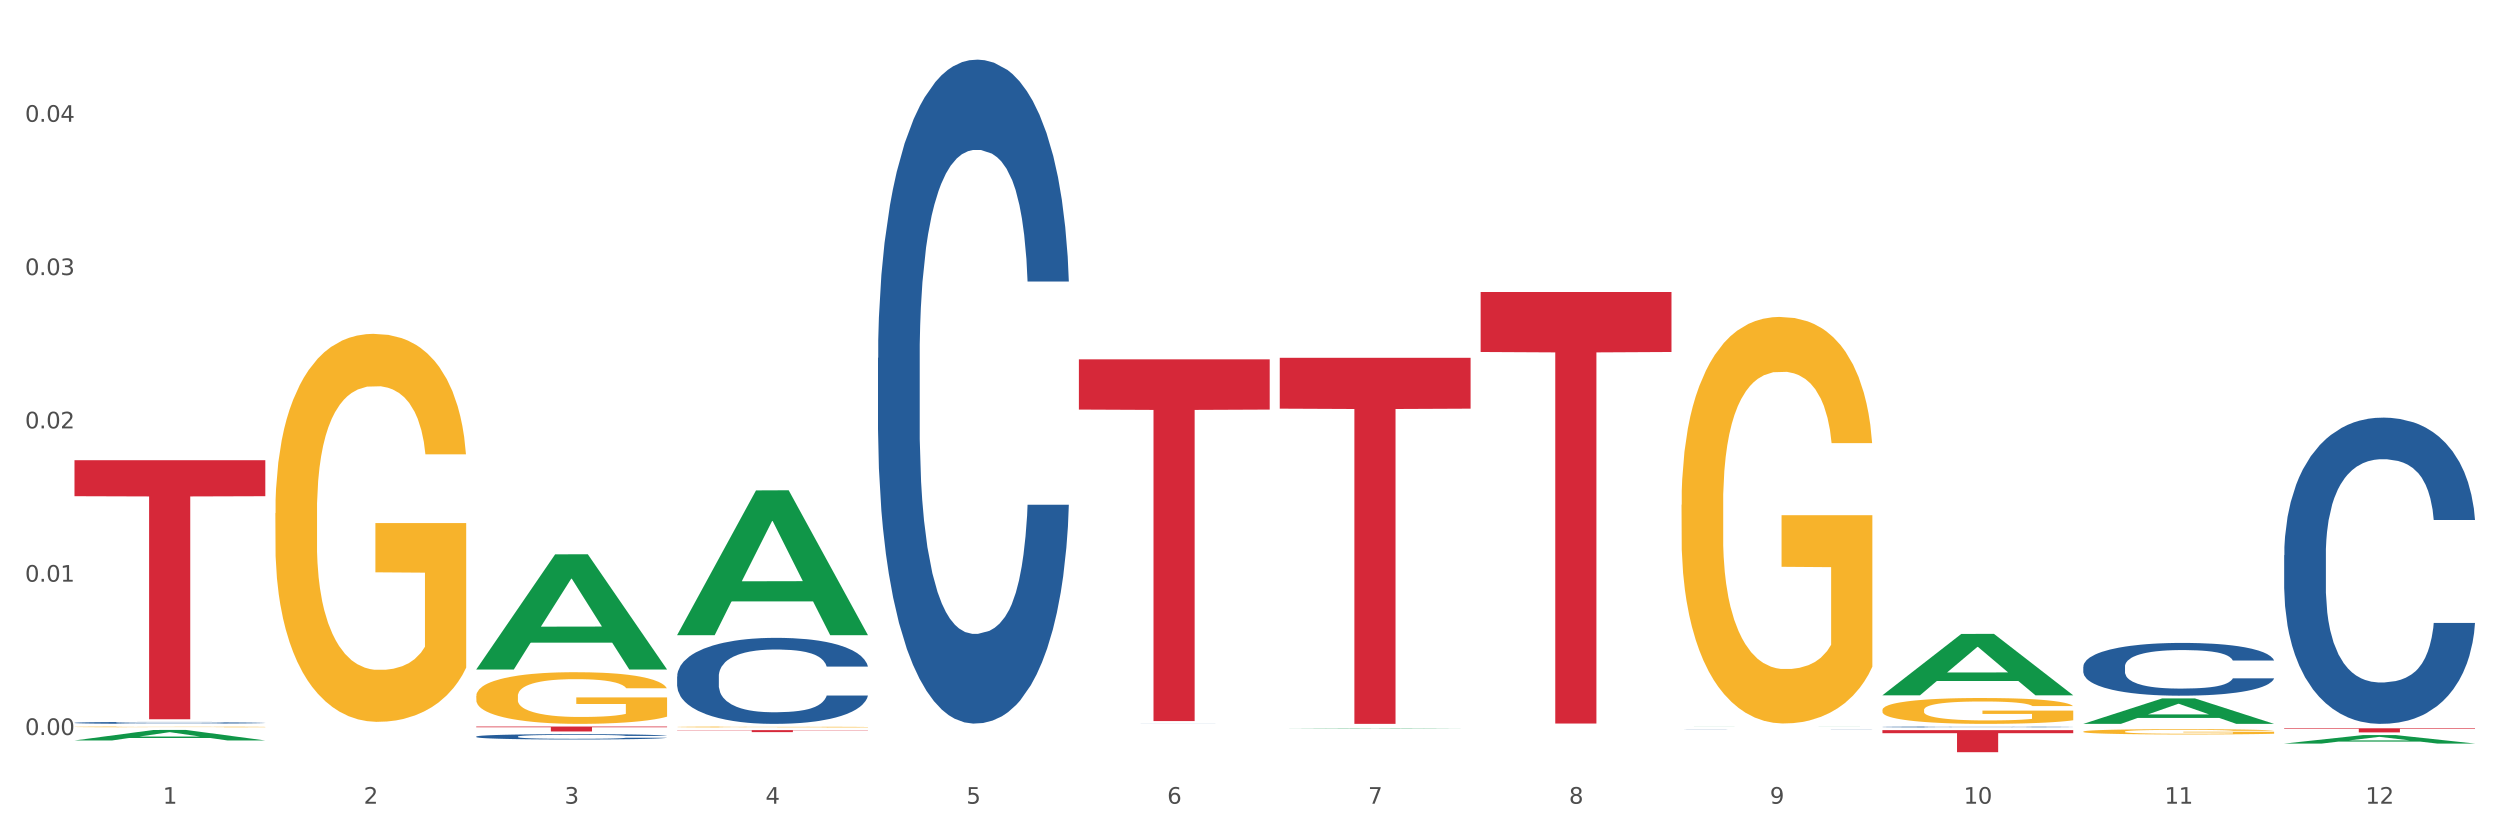 <?xml version="1.0" encoding="utf-8" standalone="no"?>
<!DOCTYPE svg PUBLIC "-//W3C//DTD SVG 1.1//EN"
  "http://www.w3.org/Graphics/SVG/1.1/DTD/svg11.dtd">
<svg xmlns:xlink="http://www.w3.org/1999/xlink" width="1080pt" height="360pt" viewBox="0 0 1080 360" xmlns="http://www.w3.org/2000/svg" version="1.1">
 <rect x="0" y="0" width="1080" height="360" fill="#333333" stroke="none"/>
 <defs>
  <style type="text/css">*{stroke-linejoin: round; stroke-linecap: butt}</style>
 </defs>
 <g id="figure_1">
  <g id="patch_1">
   <path d="M 0 360 
L 1080 360 
L 1080 0 
L 0 0 
z
" style="fill: #ffffff; stroke: #ffffff; stroke-linejoin: miter"/>
  </g>
  <g id="axes_1">
   <g id="matplotlib.axis_1">
    <g id="xtick_1">
     <g id="text_1">
      <!-- 1 -->
      <g style="fill: #4d4d4d" transform="translate(70.342 347.204) scale(0.096 -0.096)">
       <defs>
        <path id="DejaVuSans-31" d="M 794 531 
L 1825 531 
L 1825 4091 
L 703 3866 
L 703 4441 
L 1819 4666 
L 2450 4666 
L 2450 531 
L 3481 531 
L 3481 0 
L 794 0 
L 794 531 
z
" transform="scale(0.016)"/>
       </defs>
       <use xlink:href="#DejaVuSans-31"/>
      </g>
     </g>
    </g>
    <g id="xtick_2">
     <g id="text_2">
      <!-- 2 -->
      <g style="fill: #4d4d4d" transform="translate(157.122 347.204) scale(0.096 -0.096)">
       <defs>
        <path id="DejaVuSans-32" d="M 1228 531 
L 3431 531 
L 3431 0 
L 469 0 
L 469 531 
Q 828 903 1448 1529 
Q 2069 2156 2228 2338 
Q 2531 2678 2651 2914 
Q 2772 3150 2772 3378 
Q 2772 3750 2511 3984 
Q 2250 4219 1831 4219 
Q 1534 4219 1204 4116 
Q 875 4013 500 3803 
L 500 4441 
Q 881 4594 1212 4672 
Q 1544 4750 1819 4750 
Q 2544 4750 2975 4387 
Q 3406 4025 3406 3419 
Q 3406 3131 3298 2873 
Q 3191 2616 2906 2266 
Q 2828 2175 2409 1742 
Q 1991 1309 1228 531 
z
" transform="scale(0.016)"/>
       </defs>
       <use xlink:href="#DejaVuSans-32"/>
      </g>
     </g>
    </g>
    <g id="xtick_3">
     <g id="text_3">
      <!-- 3 -->
      <g style="fill: #4d4d4d" transform="translate(243.902 347.204) scale(0.096 -0.096)">
       <defs>
        <path id="DejaVuSans-33" d="M 2597 2516 
Q 3050 2419 3304 2112 
Q 3559 1806 3559 1356 
Q 3559 666 3084 287 
Q 2609 -91 1734 -91 
Q 1441 -91 1130 -33 
Q 819 25 488 141 
L 488 750 
Q 750 597 1062 519 
Q 1375 441 1716 441 
Q 2309 441 2620 675 
Q 2931 909 2931 1356 
Q 2931 1769 2642 2001 
Q 2353 2234 1838 2234 
L 1294 2234 
L 1294 2753 
L 1863 2753 
Q 2328 2753 2575 2939 
Q 2822 3125 2822 3475 
Q 2822 3834 2567 4026 
Q 2313 4219 1838 4219 
Q 1578 4219 1281 4162 
Q 984 4106 628 3988 
L 628 4550 
Q 988 4650 1302 4700 
Q 1616 4750 1894 4750 
Q 2613 4750 3031 4423 
Q 3450 4097 3450 3541 
Q 3450 3153 3228 2886 
Q 3006 2619 2597 2516 
z
" transform="scale(0.016)"/>
       </defs>
       <use xlink:href="#DejaVuSans-33"/>
      </g>
     </g>
    </g>
    <g id="xtick_4">
     <g id="text_4">
      <!-- 4 -->
      <g style="fill: #4d4d4d" transform="translate(330.683 347.204) scale(0.096 -0.096)">
       <defs>
        <path id="DejaVuSans-34" d="M 2419 4116 
L 825 1625 
L 2419 1625 
L 2419 4116 
z
M 2253 4666 
L 3047 4666 
L 3047 1625 
L 3713 1625 
L 3713 1100 
L 3047 1100 
L 3047 0 
L 2419 0 
L 2419 1100 
L 313 1100 
L 313 1709 
L 2253 4666 
z
" transform="scale(0.016)"/>
       </defs>
       <use xlink:href="#DejaVuSans-34"/>
      </g>
     </g>
    </g>
    <g id="xtick_5">
     <g id="text_5">
      <!-- 5 -->
      <g style="fill: #4d4d4d" transform="translate(417.463 347.204) scale(0.096 -0.096)">
       <defs>
        <path id="DejaVuSans-35" d="M 691 4666 
L 3169 4666 
L 3169 4134 
L 1269 4134 
L 1269 2991 
Q 1406 3038 1543 3061 
Q 1681 3084 1819 3084 
Q 2600 3084 3056 2656 
Q 3513 2228 3513 1497 
Q 3513 744 3044 326 
Q 2575 -91 1722 -91 
Q 1428 -91 1123 -41 
Q 819 9 494 109 
L 494 744 
Q 775 591 1075 516 
Q 1375 441 1709 441 
Q 2250 441 2565 725 
Q 2881 1009 2881 1497 
Q 2881 1984 2565 2268 
Q 2250 2553 1709 2553 
Q 1456 2553 1204 2497 
Q 953 2441 691 2322 
L 691 4666 
z
" transform="scale(0.016)"/>
       </defs>
       <use xlink:href="#DejaVuSans-35"/>
      </g>
     </g>
    </g>
    <g id="xtick_6">
     <g id="text_6">
      <!-- 6 -->
      <g style="fill: #4d4d4d" transform="translate(504.243 347.204) scale(0.096 -0.096)">
       <defs>
        <path id="DejaVuSans-36" d="M 2113 2584 
Q 1688 2584 1439 2293 
Q 1191 2003 1191 1497 
Q 1191 994 1439 701 
Q 1688 409 2113 409 
Q 2538 409 2786 701 
Q 3034 994 3034 1497 
Q 3034 2003 2786 2293 
Q 2538 2584 2113 2584 
z
M 3366 4563 
L 3366 3988 
Q 3128 4100 2886 4159 
Q 2644 4219 2406 4219 
Q 1781 4219 1451 3797 
Q 1122 3375 1075 2522 
Q 1259 2794 1537 2939 
Q 1816 3084 2150 3084 
Q 2853 3084 3261 2657 
Q 3669 2231 3669 1497 
Q 3669 778 3244 343 
Q 2819 -91 2113 -91 
Q 1303 -91 875 529 
Q 447 1150 447 2328 
Q 447 3434 972 4092 
Q 1497 4750 2381 4750 
Q 2619 4750 2861 4703 
Q 3103 4656 3366 4563 
z
" transform="scale(0.016)"/>
       </defs>
       <use xlink:href="#DejaVuSans-36"/>
      </g>
     </g>
    </g>
    <g id="xtick_7">
     <g id="text_7">
      <!-- 7 -->
      <g style="fill: #4d4d4d" transform="translate(591.024 347.204) scale(0.096 -0.096)">
       <defs>
        <path id="DejaVuSans-37" d="M 525 4666 
L 3525 4666 
L 3525 4397 
L 1831 0 
L 1172 0 
L 2766 4134 
L 525 4134 
L 525 4666 
z
" transform="scale(0.016)"/>
       </defs>
       <use xlink:href="#DejaVuSans-37"/>
      </g>
     </g>
    </g>
    <g id="xtick_8">
     <g id="text_8">
      <!-- 8 -->
      <g style="fill: #4d4d4d" transform="translate(677.804 347.204) scale(0.096 -0.096)">
       <defs>
        <path id="DejaVuSans-38" d="M 2034 2216 
Q 1584 2216 1326 1975 
Q 1069 1734 1069 1313 
Q 1069 891 1326 650 
Q 1584 409 2034 409 
Q 2484 409 2743 651 
Q 3003 894 3003 1313 
Q 3003 1734 2745 1975 
Q 2488 2216 2034 2216 
z
M 1403 2484 
Q 997 2584 770 2862 
Q 544 3141 544 3541 
Q 544 4100 942 4425 
Q 1341 4750 2034 4750 
Q 2731 4750 3128 4425 
Q 3525 4100 3525 3541 
Q 3525 3141 3298 2862 
Q 3072 2584 2669 2484 
Q 3125 2378 3379 2068 
Q 3634 1759 3634 1313 
Q 3634 634 3220 271 
Q 2806 -91 2034 -91 
Q 1263 -91 848 271 
Q 434 634 434 1313 
Q 434 1759 690 2068 
Q 947 2378 1403 2484 
z
M 1172 3481 
Q 1172 3119 1398 2916 
Q 1625 2713 2034 2713 
Q 2441 2713 2670 2916 
Q 2900 3119 2900 3481 
Q 2900 3844 2670 4047 
Q 2441 4250 2034 4250 
Q 1625 4250 1398 4047 
Q 1172 3844 1172 3481 
z
" transform="scale(0.016)"/>
       </defs>
       <use xlink:href="#DejaVuSans-38"/>
      </g>
     </g>
    </g>
    <g id="xtick_9">
     <g id="text_9">
      <!-- 9 -->
      <g style="fill: #4d4d4d" transform="translate(764.584 347.204) scale(0.096 -0.096)">
       <defs>
        <path id="DejaVuSans-39" d="M 703 97 
L 703 672 
Q 941 559 1184 500 
Q 1428 441 1663 441 
Q 2288 441 2617 861 
Q 2947 1281 2994 2138 
Q 2813 1869 2534 1725 
Q 2256 1581 1919 1581 
Q 1219 1581 811 2004 
Q 403 2428 403 3163 
Q 403 3881 828 4315 
Q 1253 4750 1959 4750 
Q 2769 4750 3195 4129 
Q 3622 3509 3622 2328 
Q 3622 1225 3098 567 
Q 2575 -91 1691 -91 
Q 1453 -91 1209 -44 
Q 966 3 703 97 
z
M 1959 2075 
Q 2384 2075 2632 2365 
Q 2881 2656 2881 3163 
Q 2881 3666 2632 3958 
Q 2384 4250 1959 4250 
Q 1534 4250 1286 3958 
Q 1038 3666 1038 3163 
Q 1038 2656 1286 2365 
Q 1534 2075 1959 2075 
z
" transform="scale(0.016)"/>
       </defs>
       <use xlink:href="#DejaVuSans-39"/>
      </g>
     </g>
    </g>
    <g id="xtick_10">
     <g id="text_10">
      <!-- 10 -->
      <g style="fill: #4d4d4d" transform="translate(848.311 347.204) scale(0.096 -0.096)">
       <defs>
        <path id="DejaVuSans-30" d="M 2034 4250 
Q 1547 4250 1301 3770 
Q 1056 3291 1056 2328 
Q 1056 1369 1301 889 
Q 1547 409 2034 409 
Q 2525 409 2770 889 
Q 3016 1369 3016 2328 
Q 3016 3291 2770 3770 
Q 2525 4250 2034 4250 
z
M 2034 4750 
Q 2819 4750 3233 4129 
Q 3647 3509 3647 2328 
Q 3647 1150 3233 529 
Q 2819 -91 2034 -91 
Q 1250 -91 836 529 
Q 422 1150 422 2328 
Q 422 3509 836 4129 
Q 1250 4750 2034 4750 
z
" transform="scale(0.016)"/>
       </defs>
       <use xlink:href="#DejaVuSans-31"/>
       <use xlink:href="#DejaVuSans-30" transform="translate(63.623 0)"/>
      </g>
     </g>
    </g>
    <g id="xtick_11">
     <g id="text_11">
      <!-- 11 -->
      <g style="fill: #4d4d4d" transform="translate(935.091 347.204) scale(0.096 -0.096)">
       <use xlink:href="#DejaVuSans-31"/>
       <use xlink:href="#DejaVuSans-31" transform="translate(63.623 0)"/>
      </g>
     </g>
    </g>
    <g id="xtick_12">
     <g id="text_12">
      <!-- 12 -->
      <g style="fill: #4d4d4d" transform="translate(1021.871 347.204) scale(0.096 -0.096)">
       <use xlink:href="#DejaVuSans-31"/>
       <use xlink:href="#DejaVuSans-32" transform="translate(63.623 0)"/>
      </g>
     </g>
    </g>
    <g id="xtick_13"/>
    <g id="xtick_14"/>
    <g id="xtick_15"/>
    <g id="xtick_16"/>
    <g id="xtick_17"/>
    <g id="xtick_18"/>
    <g id="xtick_19"/>
    <g id="xtick_20"/>
    <g id="xtick_21"/>
    <g id="xtick_22"/>
    <g id="xtick_23"/>
   </g>
   <g id="matplotlib.axis_2">
    <g id="ytick_1">
     <g id="text_13">
      <!-- 0.00 -->
      <g style="fill: #4d4d4d" transform="translate(10.8 317.517) scale(0.096 -0.096)">
       <defs>
        <path id="DejaVuSans-2e" d="M 684 794 
L 1344 794 
L 1344 0 
L 684 0 
L 684 794 
z
" transform="scale(0.016)"/>
       </defs>
       <use xlink:href="#DejaVuSans-30"/>
       <use xlink:href="#DejaVuSans-2e" transform="translate(63.623 0)"/>
       <use xlink:href="#DejaVuSans-30" transform="translate(95.41 0)"/>
       <use xlink:href="#DejaVuSans-30" transform="translate(159.033 0)"/>
      </g>
     </g>
    </g>
    <g id="ytick_2">
     <g id="text_14">
      <!-- 0.01 -->
      <g style="fill: #4d4d4d" transform="translate(10.8 251.29) scale(0.096 -0.096)">
       <use xlink:href="#DejaVuSans-30"/>
       <use xlink:href="#DejaVuSans-2e" transform="translate(63.623 0)"/>
       <use xlink:href="#DejaVuSans-30" transform="translate(95.41 0)"/>
       <use xlink:href="#DejaVuSans-31" transform="translate(159.033 0)"/>
      </g>
     </g>
    </g>
    <g id="ytick_3">
     <g id="text_15">
      <!-- 0.02 -->
      <g style="fill: #4d4d4d" transform="translate(10.8 185.064) scale(0.096 -0.096)">
       <use xlink:href="#DejaVuSans-30"/>
       <use xlink:href="#DejaVuSans-2e" transform="translate(63.623 0)"/>
       <use xlink:href="#DejaVuSans-30" transform="translate(95.41 0)"/>
       <use xlink:href="#DejaVuSans-32" transform="translate(159.033 0)"/>
      </g>
     </g>
    </g>
    <g id="ytick_4">
     <g id="text_16">
      <!-- 0.03 -->
      <g style="fill: #4d4d4d" transform="translate(10.8 118.838) scale(0.096 -0.096)">
       <use xlink:href="#DejaVuSans-30"/>
       <use xlink:href="#DejaVuSans-2e" transform="translate(63.623 0)"/>
       <use xlink:href="#DejaVuSans-30" transform="translate(95.41 0)"/>
       <use xlink:href="#DejaVuSans-33" transform="translate(159.033 0)"/>
      </g>
     </g>
    </g>
    <g id="ytick_5">
     <g id="text_17">
      <!-- 0.04 -->
      <g style="fill: #4d4d4d" transform="translate(10.8 52.611) scale(0.096 -0.096)">
       <use xlink:href="#DejaVuSans-30"/>
       <use xlink:href="#DejaVuSans-2e" transform="translate(63.623 0)"/>
       <use xlink:href="#DejaVuSans-30" transform="translate(95.41 0)"/>
       <use xlink:href="#DejaVuSans-34" transform="translate(159.033 0)"/>
      </g>
     </g>
    </g>
    <g id="ytick_6"/>
    <g id="ytick_7"/>
    <g id="ytick_8"/>
    <g id="ytick_9"/>
    <g id="ytick_10"/>
   </g>
   <g id="PolyCollection_1">
    <path d="M 32.175 319.875 
L 32.26 319.871 
L 66.256 315.346 
L 80.365 315.342 
L 114.616 319.883 
L 98.298 319.883 
L 90.904 318.826 
L 55.803 318.826 
L 55.548 318.843 
L 48.408 319.883 
L 32.175 319.883 
L 32.175 319.875 
L 60.222 318.195 
L 86.484 318.19 
L 73.481 316.31 
L 73.311 316.301 
L 73.141 316.314 
L 60.137 318.19 
L 60.222 318.195 
L 32.175 319.875 
z
" clip-path="url(#p5eacb2cf68)" style="fill: #109648"/>
    <path d="M 292.516 314.051 
L 292.613 314.051 
L 292.613 314.038 
L 292.808 314.027 
L 293.781 314 
L 295.241 313.978 
L 296.312 313.966 
L 297.383 313.956 
L 298.648 313.946 
L 300.205 313.936 
L 303.028 313.921 
L 304.78 313.914 
L 306.921 313.906 
L 310.815 313.894 
L 313.637 313.888 
L 316.557 313.883 
L 321.327 313.876 
L 324.441 313.873 
L 327.751 313.871 
L 331.741 313.87 
L 334.759 313.869 
L 341.377 313.87 
L 347.023 313.874 
L 349.748 313.876 
L 353.252 313.88 
L 355.101 313.883 
L 358.119 313.889 
L 361.233 313.897 
L 363.375 313.903 
L 366.587 313.915 
L 369.02 313.928 
L 371.259 313.943 
L 372.427 313.953 
L 373.303 313.963 
L 374.081 313.974 
L 374.86 313.992 
L 357.34 313.992 
L 356.659 313.979 
L 355.588 313.967 
L 354.031 313.956 
L 352.668 313.948 
L 350.332 313.939 
L 348.191 313.934 
L 345.952 313.929 
L 343.227 313.926 
L 341.085 313.924 
L 338.068 313.923 
L 332.131 313.923 
L 328.14 313.926 
L 325.415 313.929 
L 323.663 313.933 
L 322.105 313.936 
L 320.353 313.941 
L 318.309 313.949 
L 316.849 313.956 
L 315.389 313.964 
L 314.221 313.973 
L 313.151 313.983 
L 312.275 313.994 
L 311.593 314.005 
L 311.009 314.019 
L 310.523 314.041 
L 310.523 314.091 
L 310.717 314.102 
L 311.204 314.116 
L 311.788 314.128 
L 312.761 314.141 
L 313.637 314.15 
L 315.292 314.163 
L 317.141 314.174 
L 318.601 314.18 
L 320.061 314.186 
L 322.592 314.194 
L 325.415 314.201 
L 327.848 314.205 
L 331.157 314.208 
L 333.396 314.21 
L 335.343 314.21 
L 340.112 314.21 
L 343.519 314.209 
L 347.315 314.207 
L 350.235 314.204 
L 352.668 314.2 
L 355.393 314.193 
L 357.145 314.187 
L 357.145 314.112 
L 335.732 314.111 
L 335.732 314.061 
L 374.957 314.061 
L 374.957 314.208 
L 373.303 314.216 
L 371.453 314.223 
L 369.507 314.229 
L 366.587 314.236 
L 363.083 314.243 
L 359.968 314.248 
L 356.659 314.253 
L 352.765 314.257 
L 347.704 314.26 
L 344.589 314.262 
L 340.696 314.263 
L 336.121 314.263 
L 332.131 314.263 
L 328.237 314.261 
L 324.149 314.257 
L 320.159 314.253 
L 317.141 314.248 
L 314.124 314.242 
L 310.912 314.235 
L 308.381 314.228 
L 306.435 314.221 
L 304.293 314.213 
L 301.957 314.202 
L 300.205 314.192 
L 298.648 314.182 
L 296.993 314.169 
L 295.825 314.158 
L 294.657 314.144 
L 293.976 314.134 
L 293.197 314.118 
L 292.613 314.095 
L 292.516 314.051 
z
" clip-path="url(#p5eacb2cf68)" style="fill: #f7b32b"/>
    <path d="M 726.418 218.069 
L 726.515 217.908 
L 726.515 212.134 
L 726.71 207.161 
L 727.683 195.13 
L 729.143 185.185 
L 730.214 179.892 
L 731.284 175.561 
L 732.55 171.23 
L 734.107 166.738 
L 736.93 160.162 
L 738.682 156.793 
L 740.823 153.264 
L 744.716 148.131 
L 747.539 145.244 
L 750.459 142.837 
L 755.228 139.95 
L 758.343 138.667 
L 761.652 137.704 
L 765.643 137.063 
L 768.66 136.902 
L 775.279 137.384 
L 780.924 138.827 
L 783.65 139.95 
L 787.154 141.875 
L 789.003 143.158 
L 792.02 145.725 
L 795.135 149.093 
L 797.276 151.981 
L 800.488 157.435 
L 802.922 162.888 
L 805.16 169.626 
L 806.328 174.277 
L 807.204 178.608 
L 807.983 183.581 
L 808.762 191.441 
L 791.242 191.441 
L 790.56 185.827 
L 789.49 180.533 
L 787.932 175.4 
L 786.57 172.192 
L 784.234 168.182 
L 782.092 165.615 
L 779.854 163.69 
L 777.128 162.086 
L 774.987 161.284 
L 771.97 160.643 
L 766.032 160.803 
L 762.042 162.086 
L 759.316 163.69 
L 757.564 165.134 
L 756.007 166.738 
L 754.255 168.984 
L 752.211 172.352 
L 750.751 175.4 
L 749.291 179.25 
L 748.123 183.1 
L 747.052 187.591 
L 746.176 192.403 
L 745.495 197.376 
L 744.911 203.472 
L 744.424 213.577 
L 744.424 235.553 
L 744.619 240.526 
L 745.106 247.102 
L 745.69 252.075 
L 746.663 258.01 
L 747.539 262.02 
L 749.194 267.795 
L 751.043 272.607 
L 752.503 275.655 
L 753.963 278.221 
L 756.494 281.75 
L 759.316 284.638 
L 761.75 286.402 
L 765.059 288.006 
L 767.298 288.648 
L 769.244 288.969 
L 774.014 288.969 
L 777.42 288.488 
L 781.216 287.365 
L 784.136 285.921 
L 786.57 284.157 
L 789.295 281.269 
L 791.047 278.542 
L 791.047 245.017 
L 769.634 244.857 
L 769.634 222.56 
L 808.859 222.56 
L 808.859 288.006 
L 807.204 291.375 
L 805.355 294.423 
L 803.408 297.15 
L 800.488 300.518 
L 796.984 303.726 
L 793.87 305.972 
L 790.56 307.897 
L 786.667 309.661 
L 781.606 311.265 
L 778.491 311.907 
L 774.598 312.388 
L 770.023 312.549 
L 766.032 312.228 
L 762.139 311.426 
L 758.051 309.982 
L 754.06 307.897 
L 751.043 305.812 
L 748.026 303.245 
L 744.814 299.876 
L 742.283 296.668 
L 740.336 293.781 
L 738.195 290.092 
L 735.859 285.279 
L 734.107 280.948 
L 732.55 276.457 
L 730.895 270.682 
L 729.727 265.71 
L 728.559 259.454 
L 727.878 254.802 
L 727.099 247.584 
L 726.515 237.478 
L 726.418 218.069 
z
" clip-path="url(#p5eacb2cf68)" style="fill: #f7b32b"/>
    <path d="M 813.198 306.703 
L 813.295 306.693 
L 813.295 306.325 
L 813.49 306.009 
L 814.463 305.243 
L 815.923 304.61 
L 816.994 304.273 
L 818.065 303.997 
L 819.33 303.722 
L 820.887 303.436 
L 823.71 303.017 
L 825.462 302.803 
L 827.603 302.578 
L 831.497 302.251 
L 834.319 302.067 
L 837.239 301.914 
L 842.009 301.731 
L 845.123 301.649 
L 848.433 301.588 
L 852.423 301.547 
L 855.441 301.537 
L 862.059 301.567 
L 867.705 301.659 
L 870.43 301.731 
L 873.934 301.853 
L 875.783 301.935 
L 878.801 302.098 
L 881.915 302.313 
L 884.057 302.496 
L 887.269 302.843 
L 889.702 303.191 
L 891.941 303.619 
L 893.109 303.916 
L 893.985 304.191 
L 894.763 304.508 
L 895.542 305.008 
L 878.022 305.008 
L 877.341 304.651 
L 876.27 304.314 
L 874.713 303.987 
L 873.35 303.783 
L 871.014 303.528 
L 868.873 303.364 
L 866.634 303.242 
L 863.909 303.14 
L 861.767 303.089 
L 858.75 303.048 
L 852.813 303.058 
L 848.822 303.14 
L 846.097 303.242 
L 844.345 303.334 
L 842.787 303.436 
L 841.035 303.579 
L 838.991 303.793 
L 837.531 303.987 
L 836.071 304.232 
L 834.903 304.477 
L 833.833 304.763 
L 832.957 305.069 
L 832.275 305.386 
L 831.691 305.774 
L 831.205 306.417 
L 831.205 307.816 
L 831.399 308.132 
L 831.886 308.551 
L 832.47 308.868 
L 833.443 309.245 
L 834.319 309.501 
L 835.974 309.868 
L 837.823 310.174 
L 839.283 310.368 
L 840.743 310.532 
L 843.274 310.756 
L 846.097 310.94 
L 848.53 311.053 
L 851.839 311.155 
L 854.078 311.196 
L 856.025 311.216 
L 860.794 311.216 
L 864.201 311.185 
L 867.997 311.114 
L 870.917 311.022 
L 873.35 310.91 
L 876.075 310.726 
L 877.827 310.552 
L 877.827 308.418 
L 856.414 308.408 
L 856.414 306.989 
L 895.639 306.989 
L 895.639 311.155 
L 893.985 311.369 
L 892.135 311.563 
L 890.189 311.737 
L 887.269 311.951 
L 883.765 312.155 
L 880.65 312.298 
L 877.341 312.421 
L 873.447 312.533 
L 868.386 312.635 
L 865.271 312.676 
L 861.378 312.707 
L 856.803 312.717 
L 852.813 312.696 
L 848.919 312.645 
L 844.831 312.554 
L 840.841 312.421 
L 837.823 312.288 
L 834.806 312.125 
L 831.594 311.91 
L 829.063 311.706 
L 827.117 311.522 
L 824.975 311.287 
L 822.639 310.981 
L 820.887 310.705 
L 819.33 310.42 
L 817.675 310.052 
L 816.507 309.735 
L 815.339 309.337 
L 814.658 309.041 
L 813.879 308.582 
L 813.295 307.938 
L 813.198 306.703 
z
" clip-path="url(#p5eacb2cf68)" style="fill: #f7b32b"/>
    <path d="M 899.978 316.053 
L 900.076 316.051 
L 900.076 315.976 
L 900.27 315.911 
L 901.244 315.754 
L 902.704 315.624 
L 903.774 315.555 
L 904.845 315.498 
L 906.11 315.441 
L 907.668 315.383 
L 910.49 315.297 
L 912.242 315.253 
L 914.384 315.207 
L 918.277 315.14 
L 921.1 315.102 
L 924.02 315.07 
L 928.789 315.033 
L 931.904 315.016 
L 935.213 315.003 
L 939.204 314.995 
L 942.221 314.993 
L 948.84 314.999 
L 954.485 315.018 
L 957.21 315.033 
L 960.714 315.058 
L 962.564 315.075 
L 965.581 315.108 
L 968.696 315.152 
L 970.837 315.19 
L 974.049 315.261 
L 976.482 315.332 
L 978.721 315.42 
L 979.889 315.481 
L 980.765 315.538 
L 981.544 315.603 
L 982.322 315.705 
L 964.802 315.705 
L 964.121 315.632 
L 963.05 315.563 
L 961.493 315.496 
L 960.13 315.454 
L 957.794 315.402 
L 955.653 315.368 
L 953.414 315.343 
L 950.689 315.322 
L 948.548 315.311 
L 945.53 315.303 
L 939.593 315.305 
L 935.602 315.322 
L 932.877 315.343 
L 931.125 315.362 
L 929.568 315.383 
L 927.816 315.412 
L 925.772 315.456 
L 924.312 315.496 
L 922.852 315.546 
L 921.684 315.596 
L 920.613 315.655 
L 919.737 315.718 
L 919.056 315.783 
L 918.472 315.863 
L 917.985 315.995 
L 917.985 316.282 
L 918.18 316.347 
L 918.666 316.433 
L 919.25 316.498 
L 920.224 316.575 
L 921.1 316.628 
L 922.754 316.703 
L 924.604 316.766 
L 926.064 316.806 
L 927.524 316.839 
L 930.054 316.886 
L 932.877 316.923 
L 935.31 316.946 
L 938.62 316.967 
L 940.858 316.976 
L 942.805 316.98 
L 947.574 316.98 
L 950.981 316.974 
L 954.777 316.959 
L 957.697 316.94 
L 960.13 316.917 
L 962.856 316.879 
L 964.608 316.844 
L 964.608 316.406 
L 943.194 316.403 
L 943.194 316.112 
L 982.42 316.112 
L 982.42 316.967 
L 980.765 317.011 
L 978.916 317.051 
L 976.969 317.087 
L 974.049 317.131 
L 970.545 317.173 
L 967.43 317.202 
L 964.121 317.227 
L 960.228 317.25 
L 955.166 317.271 
L 952.052 317.28 
L 948.158 317.286 
L 943.584 317.288 
L 939.593 317.284 
L 935.7 317.273 
L 931.612 317.254 
L 927.621 317.227 
L 924.604 317.2 
L 921.586 317.166 
L 918.374 317.122 
L 915.844 317.08 
L 913.897 317.043 
L 911.756 316.994 
L 909.42 316.932 
L 907.668 316.875 
L 906.11 316.816 
L 904.456 316.741 
L 903.288 316.676 
L 902.12 316.594 
L 901.438 316.533 
L 900.66 316.439 
L 900.076 316.307 
L 899.978 316.053 
z
" clip-path="url(#p5eacb2cf68)" style="fill: #f7b32b"/>
    <path d="M 986.759 314.616 
L 1069.2 314.616 
L 1069.2 314.863 
L 1036.77 314.865 
L 1036.77 316.394 
L 1018.993 316.394 
L 1018.993 314.865 
L 986.759 314.863 
L 986.759 314.618 
L 986.759 314.616 
z
" clip-path="url(#p5eacb2cf68)" style="fill: #d62839"/>
    <path d="M 639.637 126.152 
L 722.079 126.152 
L 722.079 152.057 
L 689.649 152.232 
L 689.649 312.568 
L 671.872 312.568 
L 671.872 152.232 
L 639.637 152.057 
L 639.637 126.327 
L 639.637 126.152 
z
" clip-path="url(#p5eacb2cf68)" style="fill: #d62839"/>
    <path d="M 552.857 154.563 
L 635.298 154.563 
L 635.298 176.541 
L 602.869 176.69 
L 602.869 312.717 
L 585.091 312.717 
L 585.091 176.69 
L 552.857 176.541 
L 552.857 154.711 
L 552.857 154.563 
z
" clip-path="url(#p5eacb2cf68)" style="fill: #d62839"/>
    <path d="M 466.077 155.218 
L 548.518 155.218 
L 548.518 176.938 
L 516.088 177.085 
L 516.088 311.514 
L 498.311 311.514 
L 498.311 177.085 
L 466.077 176.938 
L 466.077 155.365 
L 466.077 155.218 
z
" clip-path="url(#p5eacb2cf68)" style="fill: #d62839"/>
    <path d="M 292.516 315.416 
L 374.957 315.416 
L 374.957 315.535 
L 342.528 315.536 
L 342.528 316.277 
L 324.75 316.277 
L 324.75 315.536 
L 292.516 315.535 
L 292.516 315.416 
L 292.516 315.416 
z
" clip-path="url(#p5eacb2cf68)" style="fill: #d62839"/>
    <path d="M 205.736 313.869 
L 288.177 313.869 
L 288.177 314.165 
L 255.747 314.167 
L 255.747 315.998 
L 237.97 315.998 
L 237.97 314.167 
L 205.736 314.165 
L 205.736 313.871 
L 205.736 313.869 
z
" clip-path="url(#p5eacb2cf68)" style="fill: #d62839"/>
    <path d="M 32.175 198.805 
L 114.616 198.805 
L 114.616 214.357 
L 82.187 214.462 
L 82.187 310.715 
L 64.409 310.715 
L 64.409 214.462 
L 32.175 214.357 
L 32.175 198.91 
L 32.175 198.805 
z
" clip-path="url(#p5eacb2cf68)" style="fill: #d62839"/>
    <path d="M 32.175 314.017 
L 32.272 314.017 
L 32.272 314.006 
L 32.467 313.997 
L 33.44 313.975 
L 34.9 313.957 
L 35.971 313.948 
L 37.042 313.94 
L 38.307 313.932 
L 39.864 313.924 
L 42.687 313.912 
L 44.439 313.906 
L 46.58 313.899 
L 50.474 313.89 
L 53.296 313.885 
L 56.216 313.88 
L 60.986 313.875 
L 64.1 313.873 
L 67.41 313.871 
L 71.4 313.87 
L 74.418 313.869 
L 81.036 313.87 
L 86.682 313.873 
L 89.407 313.875 
L 92.911 313.878 
L 94.76 313.881 
L 97.778 313.885 
L 100.892 313.892 
L 103.034 313.897 
L 106.246 313.907 
L 108.679 313.917 
L 110.918 313.929 
L 112.086 313.937 
L 112.962 313.945 
L 113.74 313.954 
L 114.519 313.969 
L 96.999 313.969 
L 96.318 313.958 
L 95.247 313.949 
L 93.69 313.939 
L 92.327 313.934 
L 89.991 313.926 
L 87.85 313.922 
L 85.611 313.918 
L 82.886 313.915 
L 80.744 313.914 
L 77.727 313.913 
L 71.79 313.913 
L 67.799 313.915 
L 65.074 313.918 
L 63.322 313.921 
L 61.764 313.924 
L 60.012 313.928 
L 57.968 313.934 
L 56.508 313.939 
L 55.048 313.946 
L 53.88 313.953 
L 52.81 313.962 
L 51.934 313.97 
L 51.252 313.979 
L 50.668 313.991 
L 50.182 314.009 
L 50.182 314.049 
L 50.376 314.058 
L 50.863 314.07 
L 51.447 314.079 
L 52.42 314.09 
L 53.296 314.097 
L 54.951 314.108 
L 56.8 314.117 
L 58.26 314.122 
L 59.72 314.127 
L 62.251 314.133 
L 65.074 314.138 
L 67.507 314.142 
L 70.816 314.145 
L 73.055 314.146 
L 75.002 314.146 
L 79.771 314.146 
L 83.178 314.145 
L 86.974 314.143 
L 89.894 314.141 
L 92.327 314.138 
L 95.052 314.132 
L 96.804 314.127 
L 96.804 314.066 
L 75.391 314.066 
L 75.391 314.025 
L 114.616 314.025 
L 114.616 314.145 
L 112.962 314.151 
L 111.112 314.156 
L 109.166 314.161 
L 106.246 314.167 
L 102.742 314.173 
L 99.627 314.177 
L 96.318 314.181 
L 92.424 314.184 
L 87.363 314.187 
L 84.248 314.188 
L 80.355 314.189 
L 75.78 314.189 
L 71.79 314.189 
L 67.896 314.187 
L 63.808 314.185 
L 59.818 314.181 
L 56.8 314.177 
L 53.783 314.172 
L 50.571 314.166 
L 48.04 314.16 
L 46.094 314.155 
L 43.952 314.148 
L 41.616 314.14 
L 39.864 314.132 
L 38.307 314.124 
L 36.652 314.113 
L 35.484 314.104 
L 34.316 314.093 
L 33.635 314.084 
L 32.856 314.071 
L 32.272 314.053 
L 32.175 314.017 
z
" clip-path="url(#p5eacb2cf68)" style="fill: #f7b32b"/>
    <path d="M 32.175 312.249 
L 32.272 312.248 
L 32.272 312.227 
L 32.565 312.197 
L 33.637 312.143 
L 35.001 312.102 
L 37.34 312.054 
L 38.607 312.033 
L 40.263 312.011 
L 43.674 311.974 
L 47.572 311.943 
L 50.3 311.926 
L 52.347 311.915 
L 56.927 311.896 
L 59.558 311.888 
L 62.287 311.881 
L 64.625 311.876 
L 68.523 311.87 
L 71.642 311.868 
L 75.247 311.867 
L 78.268 311.868 
L 82.263 311.871 
L 88.11 311.881 
L 90.352 311.886 
L 93.373 311.895 
L 96.491 311.908 
L 99.025 311.92 
L 101.948 311.938 
L 104.969 311.961 
L 107.892 311.991 
L 109.939 312.018 
L 111.595 312.047 
L 113.057 312.081 
L 114.129 312.119 
L 114.616 312.151 
L 96.783 312.151 
L 96.296 312.123 
L 95.322 312.092 
L 94.347 312.071 
L 93.275 312.054 
L 91.619 312.034 
L 90.157 312.022 
L 87.721 312.007 
L 85.479 311.998 
L 83.628 311.992 
L 81.386 311.988 
L 76.611 311.983 
L 73.201 311.983 
L 71.057 311.985 
L 68.426 311.988 
L 66.184 311.994 
L 63.553 312.003 
L 61.507 312.013 
L 59.461 312.026 
L 58.291 312.036 
L 56.537 312.053 
L 55.368 312.067 
L 53.809 312.091 
L 52.932 312.108 
L 51.372 312.152 
L 50.69 312.185 
L 50.398 312.207 
L 50.203 312.232 
L 50.203 312.353 
L 50.788 312.407 
L 51.275 312.431 
L 52.054 312.457 
L 53.516 312.491 
L 55.66 312.524 
L 57.901 312.549 
L 59.753 312.563 
L 61.507 312.574 
L 63.261 312.583 
L 65.405 312.59 
L 67.159 312.595 
L 69.79 312.6 
L 72.908 312.602 
L 75.345 312.602 
L 80.314 312.598 
L 82.556 312.594 
L 84.7 312.589 
L 87.038 312.58 
L 88.89 312.571 
L 89.962 312.564 
L 91.716 312.549 
L 93.08 312.534 
L 94.25 312.516 
L 95.029 312.5 
L 95.906 312.477 
L 96.588 312.451 
L 96.783 312.437 
L 114.616 312.437 
L 114.227 312.465 
L 113.544 312.492 
L 112.18 312.528 
L 111.108 312.549 
L 109.452 312.575 
L 107.697 312.597 
L 105.261 312.621 
L 103.02 312.639 
L 100.681 312.654 
L 98.148 312.668 
L 93.567 312.687 
L 91.911 312.693 
L 88.403 312.702 
L 85.674 312.708 
L 81.679 312.713 
L 77.586 312.716 
L 73.298 312.717 
L 69.498 312.715 
L 65.307 312.711 
L 62.676 312.706 
L 59.753 312.699 
L 56.342 312.688 
L 53.126 312.675 
L 50.105 312.659 
L 47.279 312.642 
L 44.648 312.621 
L 41.238 312.588 
L 38.704 312.556 
L 36.853 312.525 
L 35.586 312.5 
L 34.319 312.467 
L 33.637 312.445 
L 32.565 312.39 
L 32.175 312.34 
L 32.175 312.249 
z
" clip-path="url(#p5eacb2cf68)" style="fill: #255c99"/>
    <path d="M 205.736 318.188 
L 205.833 318.186 
L 205.833 318.127 
L 206.125 318.047 
L 207.197 317.899 
L 208.562 317.787 
L 210.9 317.656 
L 212.167 317.602 
L 213.824 317.54 
L 217.235 317.441 
L 221.133 317.357 
L 223.861 317.31 
L 225.907 317.281 
L 230.488 317.228 
L 233.119 317.205 
L 235.847 317.186 
L 238.186 317.173 
L 242.084 317.158 
L 245.202 317.152 
L 248.808 317.15 
L 251.829 317.152 
L 255.824 317.16 
L 261.671 317.186 
L 263.912 317.201 
L 266.933 317.226 
L 270.052 317.26 
L 272.585 317.293 
L 275.509 317.342 
L 278.53 317.405 
L 281.453 317.485 
L 283.499 317.559 
L 285.156 317.637 
L 286.618 317.732 
L 287.69 317.836 
L 288.177 317.922 
L 270.344 317.922 
L 269.857 317.844 
L 268.882 317.76 
L 267.908 317.703 
L 266.836 317.656 
L 265.179 317.604 
L 263.717 317.57 
L 261.281 317.53 
L 259.04 317.504 
L 257.188 317.49 
L 254.947 317.477 
L 250.172 317.464 
L 246.761 317.464 
L 244.618 317.469 
L 241.986 317.479 
L 239.745 317.494 
L 237.114 317.519 
L 235.068 317.547 
L 233.021 317.583 
L 231.852 317.608 
L 230.098 317.654 
L 228.928 317.692 
L 227.369 317.758 
L 226.492 317.804 
L 224.933 317.924 
L 224.251 318.013 
L 223.959 318.074 
L 223.764 318.142 
L 223.764 318.471 
L 224.348 318.619 
L 224.836 318.682 
L 225.615 318.754 
L 227.077 318.847 
L 229.221 318.937 
L 231.462 319.003 
L 233.314 319.043 
L 235.068 319.072 
L 236.822 319.096 
L 238.966 319.117 
L 240.72 319.129 
L 243.351 319.142 
L 246.469 319.148 
L 248.905 319.148 
L 253.875 319.138 
L 256.116 319.127 
L 258.26 319.112 
L 260.599 319.089 
L 262.451 319.064 
L 263.523 319.045 
L 265.277 319.005 
L 266.641 318.963 
L 267.81 318.914 
L 268.59 318.872 
L 269.467 318.809 
L 270.149 318.737 
L 270.344 318.699 
L 288.177 318.699 
L 287.787 318.775 
L 287.105 318.849 
L 285.741 318.948 
L 284.669 319.005 
L 283.012 319.074 
L 281.258 319.134 
L 278.822 319.199 
L 276.581 319.247 
L 274.242 319.29 
L 271.708 319.328 
L 267.128 319.38 
L 265.472 319.395 
L 261.963 319.421 
L 259.235 319.435 
L 255.239 319.45 
L 251.147 319.459 
L 246.859 319.461 
L 243.058 319.456 
L 238.868 319.444 
L 236.237 319.431 
L 233.314 319.412 
L 229.903 319.383 
L 226.687 319.347 
L 223.666 319.304 
L 220.84 319.256 
L 218.209 319.201 
L 214.798 319.11 
L 212.265 319.022 
L 210.413 318.939 
L 209.146 318.87 
L 207.88 318.781 
L 207.197 318.72 
L 206.125 318.572 
L 205.736 318.435 
L 205.736 318.188 
z
" clip-path="url(#p5eacb2cf68)" style="fill: #255c99"/>
    <path d="M 292.516 292.248 
L 292.613 292.214 
L 292.613 291.264 
L 292.906 289.974 
L 293.978 287.598 
L 295.342 285.799 
L 297.681 283.694 
L 298.948 282.812 
L 300.604 281.827 
L 304.015 280.232 
L 307.913 278.874 
L 310.641 278.127 
L 312.688 277.652 
L 317.268 276.804 
L 319.899 276.43 
L 322.628 276.125 
L 324.966 275.921 
L 328.864 275.683 
L 331.983 275.582 
L 335.588 275.548 
L 338.609 275.582 
L 342.604 275.717 
L 348.451 276.125 
L 350.693 276.362 
L 353.714 276.77 
L 356.832 277.313 
L 359.366 277.856 
L 362.289 278.637 
L 365.31 279.655 
L 368.233 280.945 
L 370.28 282.133 
L 371.936 283.389 
L 373.398 284.916 
L 374.47 286.58 
L 374.957 287.971 
L 357.124 287.971 
L 356.637 286.715 
L 355.663 285.358 
L 354.688 284.441 
L 353.616 283.694 
L 351.96 282.846 
L 350.498 282.303 
L 348.062 281.658 
L 345.82 281.25 
L 343.969 281.013 
L 341.727 280.809 
L 336.952 280.605 
L 333.542 280.605 
L 331.398 280.673 
L 328.767 280.843 
L 326.525 281.081 
L 323.894 281.488 
L 321.848 281.929 
L 319.802 282.506 
L 318.632 282.914 
L 316.878 283.66 
L 315.709 284.271 
L 314.15 285.324 
L 313.273 286.07 
L 311.713 288.005 
L 311.031 289.431 
L 310.739 290.415 
L 310.544 291.502 
L 310.544 296.797 
L 311.129 299.173 
L 311.616 300.191 
L 312.395 301.345 
L 313.857 302.839 
L 316.001 304.299 
L 318.242 305.351 
L 320.094 305.996 
L 321.848 306.471 
L 323.602 306.844 
L 325.746 307.184 
L 327.5 307.388 
L 330.131 307.591 
L 333.249 307.693 
L 335.686 307.693 
L 340.655 307.523 
L 342.897 307.354 
L 345.041 307.116 
L 347.379 306.743 
L 349.231 306.335 
L 350.303 306.03 
L 352.057 305.385 
L 353.421 304.706 
L 354.591 303.925 
L 355.37 303.246 
L 356.247 302.228 
L 356.929 301.074 
L 357.124 300.463 
L 374.957 300.463 
L 374.568 301.685 
L 373.885 302.873 
L 372.521 304.468 
L 371.449 305.385 
L 369.793 306.505 
L 368.038 307.455 
L 365.602 308.508 
L 363.361 309.288 
L 361.022 309.967 
L 358.489 310.578 
L 353.908 311.427 
L 352.252 311.665 
L 348.744 312.072 
L 346.015 312.31 
L 342.02 312.547 
L 337.927 312.683 
L 333.639 312.717 
L 329.839 312.649 
L 325.648 312.445 
L 323.017 312.242 
L 320.094 311.936 
L 316.683 311.461 
L 313.467 310.884 
L 310.447 310.205 
L 307.621 309.424 
L 304.989 308.542 
L 301.579 307.082 
L 299.045 305.656 
L 297.194 304.333 
L 295.927 303.212 
L 294.66 301.787 
L 293.978 300.802 
L 292.906 298.426 
L 292.516 296.22 
L 292.516 292.248 
z
" clip-path="url(#p5eacb2cf68)" style="fill: #255c99"/>
    <path d="M 379.296 154.641 
L 379.394 154.379 
L 379.394 147.045 
L 379.686 137.09 
L 380.758 118.753 
L 382.122 104.87 
L 384.461 88.629 
L 385.728 81.818 
L 387.385 74.221 
L 390.795 61.909 
L 394.693 51.431 
L 397.422 45.668 
L 399.468 42.001 
L 404.048 35.452 
L 406.679 32.57 
L 409.408 30.213 
L 411.747 28.641 
L 415.645 26.807 
L 418.763 26.021 
L 422.369 25.759 
L 425.389 26.021 
L 429.385 27.069 
L 435.232 30.213 
L 437.473 32.046 
L 440.494 35.19 
L 443.612 39.381 
L 446.146 43.572 
L 449.069 49.597 
L 452.09 57.456 
L 455.014 67.41 
L 457.06 76.579 
L 458.717 86.271 
L 460.178 98.059 
L 461.25 110.895 
L 461.738 121.635 
L 443.905 121.635 
L 443.417 111.943 
L 442.443 101.464 
L 441.468 94.392 
L 440.396 88.629 
L 438.74 82.08 
L 437.278 77.888 
L 434.842 72.911 
L 432.601 69.768 
L 430.749 67.934 
L 428.508 66.362 
L 423.733 64.791 
L 420.322 64.791 
L 418.178 65.315 
L 415.547 66.624 
L 413.306 68.458 
L 410.675 71.602 
L 408.628 75.007 
L 406.582 79.46 
L 405.413 82.604 
L 403.658 88.367 
L 402.489 93.082 
L 400.93 101.202 
L 400.053 106.965 
L 398.494 121.897 
L 397.812 132.899 
L 397.519 140.496 
L 397.324 148.878 
L 397.324 189.743 
L 397.909 208.08 
L 398.396 215.939 
L 399.176 224.845 
L 400.638 236.371 
L 402.781 247.635 
L 405.023 255.756 
L 406.874 260.733 
L 408.628 264.4 
L 410.382 267.282 
L 412.526 269.901 
L 414.28 271.473 
L 416.911 273.045 
L 420.03 273.831 
L 422.466 273.831 
L 427.436 272.521 
L 429.677 271.211 
L 431.821 269.377 
L 434.16 266.496 
L 436.011 263.352 
L 437.083 260.995 
L 438.837 256.018 
L 440.202 250.779 
L 441.371 244.754 
L 442.151 239.515 
L 443.028 231.656 
L 443.71 222.749 
L 443.905 218.034 
L 461.738 218.034 
L 461.348 227.465 
L 460.666 236.633 
L 459.301 248.945 
L 458.23 256.018 
L 456.573 264.662 
L 454.819 271.997 
L 452.383 280.117 
L 450.141 286.142 
L 447.803 291.382 
L 445.269 296.097 
L 440.689 302.646 
L 439.032 304.479 
L 435.524 307.623 
L 432.795 309.456 
L 428.8 311.29 
L 424.707 312.338 
L 420.42 312.6 
L 416.619 312.076 
L 412.429 310.504 
L 409.798 308.932 
L 406.874 306.575 
L 403.464 302.908 
L 400.248 298.454 
L 397.227 293.215 
L 394.401 287.19 
L 391.77 280.379 
L 388.359 269.115 
L 385.825 258.113 
L 383.974 247.897 
L 382.707 239.253 
L 381.44 228.25 
L 380.758 220.654 
L 379.686 202.317 
L 379.296 185.29 
L 379.296 154.641 
z
" clip-path="url(#p5eacb2cf68)" style="fill: #255c99"/>
    <path d="M 466.077 312.679 
L 466.174 312.679 
L 466.174 312.678 
L 466.466 312.677 
L 467.538 312.675 
L 468.903 312.674 
L 471.241 312.673 
L 472.508 312.672 
L 474.165 312.671 
L 477.576 312.67 
L 481.474 312.669 
L 484.202 312.669 
L 486.248 312.668 
L 490.829 312.668 
L 493.46 312.667 
L 496.188 312.667 
L 498.527 312.667 
L 502.425 312.667 
L 505.543 312.667 
L 509.149 312.667 
L 512.17 312.667 
L 516.165 312.667 
L 522.012 312.667 
L 524.253 312.667 
L 527.274 312.668 
L 530.393 312.668 
L 532.926 312.668 
L 535.85 312.669 
L 538.871 312.67 
L 541.794 312.671 
L 543.84 312.671 
L 545.497 312.672 
L 546.959 312.673 
L 548.031 312.675 
L 548.518 312.676 
L 530.685 312.676 
L 530.198 312.675 
L 529.223 312.674 
L 528.249 312.673 
L 527.177 312.673 
L 525.52 312.672 
L 524.058 312.672 
L 521.622 312.671 
L 519.381 312.671 
L 517.529 312.671 
L 515.288 312.671 
L 510.513 312.67 
L 507.102 312.67 
L 504.959 312.67 
L 502.327 312.671 
L 500.086 312.671 
L 497.455 312.671 
L 495.409 312.671 
L 493.362 312.672 
L 492.193 312.672 
L 490.439 312.673 
L 489.269 312.673 
L 487.71 312.674 
L 486.833 312.674 
L 485.274 312.676 
L 484.592 312.677 
L 484.3 312.677 
L 484.105 312.678 
L 484.105 312.682 
L 484.689 312.683 
L 485.177 312.684 
L 485.956 312.685 
L 487.418 312.686 
L 489.562 312.687 
L 491.803 312.688 
L 493.655 312.688 
L 495.409 312.689 
L 497.163 312.689 
L 499.307 312.689 
L 501.061 312.689 
L 503.692 312.689 
L 506.81 312.69 
L 509.246 312.69 
L 514.216 312.689 
L 516.457 312.689 
L 518.601 312.689 
L 520.94 312.689 
L 522.792 312.689 
L 523.864 312.688 
L 525.618 312.688 
L 526.982 312.687 
L 528.151 312.687 
L 528.931 312.686 
L 529.808 312.686 
L 530.49 312.685 
L 530.685 312.684 
L 548.518 312.684 
L 548.128 312.685 
L 547.446 312.686 
L 546.082 312.687 
L 545.01 312.688 
L 543.353 312.689 
L 541.599 312.689 
L 539.163 312.69 
L 536.922 312.691 
L 534.583 312.691 
L 532.049 312.692 
L 527.469 312.692 
L 525.813 312.692 
L 522.304 312.693 
L 519.576 312.693 
L 515.58 312.693 
L 511.488 312.693 
L 507.2 312.693 
L 503.399 312.693 
L 499.209 312.693 
L 496.578 312.693 
L 493.655 312.693 
L 490.244 312.692 
L 487.028 312.692 
L 484.007 312.691 
L 481.181 312.691 
L 478.55 312.69 
L 475.139 312.689 
L 472.606 312.688 
L 470.754 312.687 
L 469.487 312.686 
L 468.221 312.685 
L 467.538 312.685 
L 466.466 312.683 
L 466.077 312.681 
L 466.077 312.679 
z
" clip-path="url(#p5eacb2cf68)" style="fill: #255c99"/>
    <path d="M 726.418 315.067 
L 726.515 315.067 
L 726.515 315.065 
L 726.807 315.062 
L 727.879 315.057 
L 729.244 315.053 
L 731.582 315.049 
L 732.849 315.047 
L 734.506 315.045 
L 737.917 315.041 
L 741.815 315.038 
L 744.543 315.037 
L 746.589 315.036 
L 751.17 315.034 
L 753.801 315.033 
L 756.529 315.032 
L 758.868 315.032 
L 762.766 315.031 
L 765.884 315.031 
L 769.49 315.031 
L 772.511 315.031 
L 776.506 315.031 
L 782.353 315.032 
L 784.594 315.033 
L 787.615 315.034 
L 790.734 315.035 
L 793.267 315.036 
L 796.191 315.038 
L 799.212 315.04 
L 802.135 315.043 
L 804.181 315.045 
L 805.838 315.048 
L 807.3 315.051 
L 808.372 315.055 
L 808.859 315.058 
L 791.026 315.058 
L 790.539 315.055 
L 789.564 315.052 
L 788.59 315.05 
L 787.518 315.049 
L 785.861 315.047 
L 784.399 315.046 
L 781.963 315.044 
L 779.722 315.043 
L 777.87 315.043 
L 775.629 315.042 
L 770.854 315.042 
L 767.443 315.042 
L 765.3 315.042 
L 762.668 315.042 
L 760.427 315.043 
L 757.796 315.044 
L 755.75 315.045 
L 753.703 315.046 
L 752.534 315.047 
L 750.78 315.048 
L 749.61 315.05 
L 748.051 315.052 
L 747.174 315.054 
L 745.615 315.058 
L 744.933 315.061 
L 744.641 315.063 
L 744.446 315.065 
L 744.446 315.077 
L 745.03 315.082 
L 745.518 315.084 
L 746.297 315.086 
L 747.759 315.09 
L 749.903 315.093 
L 752.144 315.095 
L 753.996 315.096 
L 755.75 315.097 
L 757.504 315.098 
L 759.648 315.099 
L 761.402 315.099 
L 764.033 315.1 
L 767.151 315.1 
L 769.587 315.1 
L 774.557 315.1 
L 776.798 315.099 
L 778.942 315.099 
L 781.281 315.098 
L 783.133 315.097 
L 784.205 315.097 
L 785.959 315.095 
L 787.323 315.094 
L 788.492 315.092 
L 789.272 315.091 
L 790.149 315.088 
L 790.831 315.086 
L 791.026 315.085 
L 808.859 315.085 
L 808.469 315.087 
L 807.787 315.09 
L 806.423 315.093 
L 805.351 315.095 
L 803.694 315.098 
L 801.94 315.1 
L 799.504 315.102 
L 797.263 315.104 
L 794.924 315.105 
L 792.39 315.106 
L 787.81 315.108 
L 786.154 315.109 
L 782.645 315.11 
L 779.917 315.11 
L 775.921 315.111 
L 771.829 315.111 
L 767.541 315.111 
L 763.74 315.111 
L 759.55 315.11 
L 756.919 315.11 
L 753.996 315.109 
L 750.585 315.108 
L 747.369 315.107 
L 744.348 315.106 
L 741.522 315.104 
L 738.891 315.102 
L 735.48 315.099 
L 732.947 315.096 
L 731.095 315.093 
L 729.828 315.09 
L 728.562 315.087 
L 727.879 315.085 
L 726.807 315.08 
L 726.418 315.075 
L 726.418 315.067 
z
" clip-path="url(#p5eacb2cf68)" style="fill: #255c99"/>
    <path d="M 813.198 314.044 
L 813.295 314.043 
L 813.295 314.034 
L 813.588 314.02 
L 814.66 313.995 
L 816.024 313.976 
L 818.363 313.954 
L 819.63 313.945 
L 821.286 313.935 
L 824.697 313.918 
L 828.595 313.904 
L 831.323 313.896 
L 833.37 313.891 
L 837.95 313.882 
L 840.581 313.879 
L 843.31 313.875 
L 845.648 313.873 
L 849.546 313.871 
L 852.665 313.87 
L 856.27 313.869 
L 859.291 313.87 
L 863.286 313.871 
L 869.133 313.875 
L 871.375 313.878 
L 874.396 313.882 
L 877.514 313.888 
L 880.048 313.893 
L 882.971 313.902 
L 885.992 313.912 
L 888.915 313.926 
L 890.962 313.938 
L 892.618 313.951 
L 894.08 313.967 
L 895.152 313.985 
L 895.639 313.999 
L 877.806 313.999 
L 877.319 313.986 
L 876.345 313.972 
L 875.37 313.962 
L 874.298 313.954 
L 872.642 313.946 
L 871.18 313.94 
L 868.744 313.933 
L 866.502 313.929 
L 864.651 313.926 
L 862.409 313.924 
L 857.634 313.922 
L 854.224 313.922 
L 852.08 313.923 
L 849.449 313.925 
L 847.207 313.927 
L 844.576 313.931 
L 842.53 313.936 
L 840.484 313.942 
L 839.314 313.946 
L 837.56 313.954 
L 836.391 313.96 
L 834.832 313.971 
L 833.955 313.979 
L 832.395 313.999 
L 831.713 314.014 
L 831.421 314.025 
L 831.226 314.036 
L 831.226 314.091 
L 831.811 314.116 
L 832.298 314.127 
L 833.077 314.139 
L 834.539 314.154 
L 836.683 314.17 
L 838.924 314.181 
L 840.776 314.187 
L 842.53 314.192 
L 844.284 314.196 
L 846.428 314.2 
L 848.182 314.202 
L 850.813 314.204 
L 853.931 314.205 
L 856.368 314.205 
L 861.338 314.203 
L 863.579 314.202 
L 865.723 314.199 
L 868.061 314.195 
L 869.913 314.191 
L 870.985 314.188 
L 872.739 314.181 
L 874.103 314.174 
L 875.273 314.166 
L 876.052 314.159 
L 876.929 314.148 
L 877.611 314.136 
L 877.806 314.13 
L 895.639 314.13 
L 895.25 314.142 
L 894.567 314.155 
L 893.203 314.171 
L 892.131 314.181 
L 890.475 314.193 
L 888.72 314.203 
L 886.284 314.214 
L 884.043 314.222 
L 881.704 314.229 
L 879.171 314.235 
L 874.59 314.244 
L 872.934 314.247 
L 869.426 314.251 
L 866.697 314.253 
L 862.702 314.256 
L 858.609 314.257 
L 854.321 314.258 
L 850.521 314.257 
L 846.33 314.255 
L 843.699 314.253 
L 840.776 314.249 
L 837.365 314.245 
L 834.149 314.238 
L 831.129 314.231 
L 828.303 314.223 
L 825.671 314.214 
L 822.261 314.199 
L 819.727 314.184 
L 817.876 314.17 
L 816.609 314.158 
L 815.342 314.143 
L 814.66 314.133 
L 813.588 314.108 
L 813.198 314.085 
L 813.198 314.044 
z
" clip-path="url(#p5eacb2cf68)" style="fill: #255c99"/>
    <path d="M 899.978 287.985 
L 900.076 287.965 
L 900.076 287.381 
L 900.368 286.59 
L 901.44 285.132 
L 902.804 284.028 
L 905.143 282.737 
L 906.41 282.195 
L 908.067 281.591 
L 911.477 280.612 
L 915.375 279.779 
L 918.104 279.321 
L 920.15 279.029 
L 924.73 278.509 
L 927.361 278.28 
L 930.09 278.092 
L 932.429 277.967 
L 936.327 277.821 
L 939.445 277.759 
L 943.051 277.738 
L 946.071 277.759 
L 950.067 277.842 
L 955.914 278.092 
L 958.155 278.238 
L 961.176 278.488 
L 964.294 278.821 
L 966.828 279.154 
L 969.751 279.633 
L 972.772 280.258 
L 975.696 281.05 
L 977.742 281.779 
L 979.399 282.549 
L 980.86 283.487 
L 981.932 284.507 
L 982.42 285.361 
L 964.587 285.361 
L 964.099 284.59 
L 963.125 283.757 
L 962.15 283.195 
L 961.078 282.737 
L 959.422 282.216 
L 957.96 281.883 
L 955.524 281.487 
L 953.283 281.237 
L 951.431 281.091 
L 949.19 280.966 
L 944.415 280.841 
L 941.004 280.841 
L 938.86 280.883 
L 936.229 280.987 
L 933.988 281.133 
L 931.357 281.383 
L 929.31 281.654 
L 927.264 282.008 
L 926.095 282.258 
L 924.34 282.716 
L 923.171 283.091 
L 921.612 283.737 
L 920.735 284.195 
L 919.176 285.382 
L 918.494 286.257 
L 918.201 286.861 
L 918.006 287.527 
L 918.006 290.776 
L 918.591 292.234 
L 919.078 292.859 
L 919.858 293.567 
L 921.32 294.484 
L 923.463 295.379 
L 925.705 296.025 
L 927.556 296.421 
L 929.31 296.712 
L 931.064 296.942 
L 933.208 297.15 
L 934.962 297.275 
L 937.593 297.4 
L 940.712 297.462 
L 943.148 297.462 
L 948.118 297.358 
L 950.359 297.254 
L 952.503 297.108 
L 954.842 296.879 
L 956.693 296.629 
L 957.765 296.442 
L 959.519 296.046 
L 960.884 295.629 
L 962.053 295.15 
L 962.833 294.734 
L 963.71 294.109 
L 964.392 293.401 
L 964.587 293.026 
L 982.42 293.026 
L 982.03 293.776 
L 981.348 294.505 
L 979.983 295.484 
L 978.912 296.046 
L 977.255 296.733 
L 975.501 297.316 
L 973.065 297.962 
L 970.823 298.441 
L 968.485 298.858 
L 965.951 299.233 
L 961.371 299.753 
L 959.714 299.899 
L 956.206 300.149 
L 953.477 300.295 
L 949.482 300.441 
L 945.389 300.524 
L 941.102 300.545 
L 937.301 300.503 
L 933.111 300.378 
L 930.48 300.253 
L 927.556 300.066 
L 924.146 299.774 
L 920.93 299.42 
L 917.909 299.004 
L 915.083 298.525 
L 912.452 297.983 
L 909.041 297.087 
L 906.507 296.213 
L 904.656 295.4 
L 903.389 294.713 
L 902.122 293.838 
L 901.44 293.234 
L 900.368 291.776 
L 899.978 290.422 
L 899.978 287.985 
z
" clip-path="url(#p5eacb2cf68)" style="fill: #255c99"/>
    <path d="M 986.759 239.855 
L 986.856 239.734 
L 986.856 236.351 
L 987.148 231.759 
L 988.22 223.301 
L 989.585 216.897 
L 991.923 209.405 
L 993.19 206.264 
L 994.847 202.759 
L 998.258 197.08 
L 1002.156 192.247 
L 1004.884 189.589 
L 1006.93 187.897 
L 1011.511 184.876 
L 1014.142 183.547 
L 1016.87 182.46 
L 1019.209 181.735 
L 1023.107 180.889 
L 1026.225 180.526 
L 1029.831 180.405 
L 1032.852 180.526 
L 1036.847 181.01 
L 1042.694 182.46 
L 1044.935 183.305 
L 1047.956 184.755 
L 1051.075 186.689 
L 1053.608 188.622 
L 1056.532 191.401 
L 1059.553 195.026 
L 1062.476 199.618 
L 1064.522 203.847 
L 1066.179 208.318 
L 1067.641 213.755 
L 1068.713 219.676 
L 1069.2 224.63 
L 1051.367 224.63 
L 1050.88 220.159 
L 1049.905 215.326 
L 1048.931 212.064 
L 1047.859 209.405 
L 1046.202 206.384 
L 1044.74 204.451 
L 1042.304 202.155 
L 1040.063 200.705 
L 1038.211 199.859 
L 1035.97 199.134 
L 1031.195 198.41 
L 1027.784 198.41 
L 1025.641 198.651 
L 1023.009 199.255 
L 1020.768 200.101 
L 1018.137 201.551 
L 1016.091 203.122 
L 1014.044 205.176 
L 1012.875 206.626 
L 1011.121 209.284 
L 1009.951 211.459 
L 1008.392 215.205 
L 1007.515 217.864 
L 1005.956 224.751 
L 1005.274 229.826 
L 1004.982 233.33 
L 1004.787 237.197 
L 1004.787 256.047 
L 1005.371 264.505 
L 1005.859 268.13 
L 1006.638 272.238 
L 1008.1 277.555 
L 1010.244 282.75 
L 1012.485 286.496 
L 1014.337 288.792 
L 1016.091 290.484 
L 1017.845 291.813 
L 1019.989 293.021 
L 1021.743 293.746 
L 1024.374 294.471 
L 1027.492 294.834 
L 1029.928 294.834 
L 1034.898 294.23 
L 1037.139 293.625 
L 1039.283 292.78 
L 1041.622 291.45 
L 1043.474 290 
L 1044.546 288.913 
L 1046.3 286.617 
L 1047.664 284.2 
L 1048.833 281.421 
L 1049.613 279.005 
L 1050.49 275.38 
L 1051.172 271.271 
L 1051.367 269.096 
L 1069.2 269.096 
L 1068.81 273.446 
L 1068.128 277.675 
L 1066.764 283.355 
L 1065.692 286.617 
L 1064.035 290.605 
L 1062.281 293.988 
L 1059.845 297.734 
L 1057.604 300.513 
L 1055.265 302.929 
L 1052.731 305.104 
L 1048.151 308.125 
L 1046.495 308.971 
L 1042.986 310.421 
L 1040.258 311.267 
L 1036.262 312.113 
L 1032.17 312.596 
L 1027.882 312.717 
L 1024.081 312.475 
L 1019.891 311.75 
L 1017.26 311.025 
L 1014.337 309.938 
L 1010.926 308.246 
L 1007.71 306.192 
L 1004.689 303.775 
L 1001.863 300.996 
L 999.232 297.854 
L 995.821 292.659 
L 993.288 287.584 
L 991.436 282.871 
L 990.169 278.884 
L 988.903 273.809 
L 988.22 270.305 
L 987.148 261.846 
L 986.759 253.992 
L 986.759 239.855 
z
" clip-path="url(#p5eacb2cf68)" style="fill: #255c99"/>
    <path d="M 205.736 300.707 
L 205.833 300.687 
L 205.833 299.953 
L 206.028 299.321 
L 207.001 297.792 
L 208.461 296.527 
L 209.532 295.855 
L 210.602 295.304 
L 211.868 294.754 
L 213.425 294.183 
L 216.248 293.347 
L 218 292.919 
L 220.141 292.47 
L 224.034 291.817 
L 226.857 291.45 
L 229.777 291.145 
L 234.546 290.778 
L 237.661 290.614 
L 240.97 290.492 
L 244.961 290.411 
L 247.978 290.39 
L 254.597 290.451 
L 260.242 290.635 
L 262.968 290.778 
L 266.472 291.022 
L 268.321 291.185 
L 271.338 291.512 
L 274.453 291.94 
L 276.594 292.307 
L 279.806 293 
L 282.24 293.693 
L 284.478 294.55 
L 285.646 295.141 
L 286.522 295.692 
L 287.301 296.324 
L 288.08 297.323 
L 270.56 297.323 
L 269.878 296.609 
L 268.808 295.936 
L 267.25 295.284 
L 265.888 294.876 
L 263.552 294.366 
L 261.41 294.04 
L 259.172 293.795 
L 256.446 293.591 
L 254.305 293.489 
L 251.288 293.408 
L 245.35 293.428 
L 241.36 293.591 
L 238.634 293.795 
L 236.882 293.979 
L 235.325 294.183 
L 233.573 294.468 
L 231.529 294.896 
L 230.069 295.284 
L 228.609 295.773 
L 227.441 296.262 
L 226.37 296.833 
L 225.494 297.445 
L 224.813 298.077 
L 224.229 298.852 
L 223.742 300.136 
L 223.742 302.93 
L 223.937 303.562 
L 224.424 304.398 
L 225.008 305.03 
L 225.981 305.784 
L 226.857 306.294 
L 228.512 307.028 
L 230.361 307.64 
L 231.821 308.027 
L 233.281 308.353 
L 235.812 308.802 
L 238.634 309.169 
L 241.068 309.393 
L 244.377 309.597 
L 246.616 309.679 
L 248.562 309.72 
L 253.332 309.72 
L 256.738 309.658 
L 260.534 309.516 
L 263.454 309.332 
L 265.888 309.108 
L 268.613 308.741 
L 270.365 308.394 
L 270.365 304.133 
L 248.952 304.112 
L 248.952 301.278 
L 288.177 301.278 
L 288.177 309.597 
L 286.522 310.025 
L 284.673 310.413 
L 282.726 310.759 
L 279.806 311.188 
L 276.302 311.595 
L 273.188 311.881 
L 269.878 312.126 
L 265.985 312.35 
L 260.924 312.554 
L 257.809 312.635 
L 253.916 312.696 
L 249.341 312.717 
L 245.35 312.676 
L 241.457 312.574 
L 237.369 312.391 
L 233.378 312.126 
L 230.361 311.861 
L 227.344 311.534 
L 224.132 311.106 
L 221.601 310.698 
L 219.654 310.331 
L 217.513 309.862 
L 215.177 309.251 
L 213.425 308.7 
L 211.868 308.129 
L 210.213 307.395 
L 209.045 306.763 
L 207.877 305.968 
L 207.196 305.377 
L 206.417 304.459 
L 205.833 303.175 
L 205.736 300.707 
z
" clip-path="url(#p5eacb2cf68)" style="fill: #f7b32b"/>
    <path d="M 118.955 221.674 
L 119.053 221.521 
L 119.053 216.01 
L 119.247 211.264 
L 120.221 199.782 
L 121.681 190.291 
L 122.751 185.239 
L 123.822 181.106 
L 125.087 176.972 
L 126.645 172.686 
L 129.467 166.409 
L 131.219 163.194 
L 133.361 159.826 
L 137.254 154.928 
L 140.077 152.172 
L 142.997 149.876 
L 147.766 147.12 
L 150.881 145.896 
L 154.19 144.977 
L 158.181 144.365 
L 161.198 144.212 
L 167.817 144.671 
L 173.462 146.049 
L 176.187 147.12 
L 179.691 148.957 
L 181.541 150.182 
L 184.558 152.631 
L 187.673 155.846 
L 189.814 158.602 
L 193.026 163.807 
L 195.459 169.012 
L 197.698 175.441 
L 198.866 179.881 
L 199.742 184.014 
L 200.521 188.76 
L 201.299 196.261 
L 183.779 196.261 
L 183.098 190.903 
L 182.027 185.851 
L 180.47 180.953 
L 179.107 177.891 
L 176.771 174.064 
L 174.63 171.614 
L 172.391 169.777 
L 169.666 168.246 
L 167.525 167.481 
L 164.507 166.869 
L 158.57 167.022 
L 154.579 168.246 
L 151.854 169.777 
L 150.102 171.155 
L 148.545 172.686 
L 146.793 174.829 
L 144.749 178.044 
L 143.289 180.953 
L 141.829 184.627 
L 140.661 188.301 
L 139.59 192.587 
L 138.714 197.18 
L 138.033 201.925 
L 137.449 207.743 
L 136.962 217.387 
L 136.962 238.36 
L 137.157 243.106 
L 137.643 249.383 
L 138.227 254.128 
L 139.201 259.792 
L 140.077 263.62 
L 141.731 269.131 
L 143.581 273.723 
L 145.041 276.632 
L 146.501 279.081 
L 149.031 282.449 
L 151.854 285.205 
L 154.287 286.889 
L 157.597 288.42 
L 159.835 289.032 
L 161.782 289.338 
L 166.551 289.338 
L 169.958 288.879 
L 173.754 287.807 
L 176.674 286.43 
L 179.107 284.746 
L 181.833 281.99 
L 183.585 279.388 
L 183.585 247.392 
L 162.171 247.239 
L 162.171 225.96 
L 201.397 225.96 
L 201.397 288.42 
L 199.742 291.635 
L 197.893 294.543 
L 195.946 297.146 
L 193.026 300.361 
L 189.522 303.422 
L 186.407 305.566 
L 183.098 307.403 
L 179.205 309.087 
L 174.143 310.617 
L 171.029 311.23 
L 167.135 311.689 
L 162.561 311.842 
L 158.57 311.536 
L 154.677 310.771 
L 150.589 309.393 
L 146.598 307.403 
L 143.581 305.413 
L 140.563 302.963 
L 137.351 299.748 
L 134.821 296.687 
L 132.874 293.931 
L 130.733 290.41 
L 128.397 285.817 
L 126.645 281.684 
L 125.087 277.398 
L 123.433 271.886 
L 122.265 267.141 
L 121.097 261.17 
L 120.415 256.731 
L 119.637 249.842 
L 119.053 240.197 
L 118.955 221.674 
z
" clip-path="url(#p5eacb2cf68)" style="fill: #f7b32b"/>
    <path d="M 813.198 315.41 
L 895.639 315.41 
L 895.639 316.736 
L 863.21 316.745 
L 863.21 324.95 
L 845.432 324.95 
L 845.432 316.745 
L 813.198 316.736 
L 813.198 315.419 
L 813.198 315.41 
z
" clip-path="url(#p5eacb2cf68)" style="fill: #d62839"/>
    <path d="M 205.736 289.144 
L 205.821 289.097 
L 239.817 239.476 
L 253.926 239.43 
L 288.177 289.238 
L 271.859 289.238 
L 264.464 277.639 
L 229.363 277.639 
L 229.108 277.826 
L 221.969 289.238 
L 205.736 289.238 
L 205.736 289.144 
L 233.783 270.718 
L 260.045 270.671 
L 247.041 250.046 
L 246.871 249.952 
L 246.701 250.093 
L 233.698 270.671 
L 233.783 270.718 
L 205.736 289.144 
z
" clip-path="url(#p5eacb2cf68)" style="fill: #109648"/>
    <path d="M 986.759 321.215 
L 986.844 321.212 
L 1020.84 317.55 
L 1034.949 317.547 
L 1069.2 321.222 
L 1052.882 321.222 
L 1045.487 320.366 
L 1010.386 320.366 
L 1010.131 320.38 
L 1002.992 321.222 
L 986.759 321.222 
L 986.759 321.215 
L 1014.806 319.856 
L 1041.068 319.852 
L 1028.064 318.33 
L 1027.894 318.323 
L 1027.724 318.334 
L 1014.721 319.852 
L 1014.806 319.856 
L 986.759 321.215 
z
" clip-path="url(#p5eacb2cf68)" style="fill: #109648"/>
    <path d="M 899.978 312.696 
L 900.063 312.686 
L 934.06 301.708 
L 948.168 301.697 
L 982.42 312.717 
L 966.101 312.717 
L 958.707 310.151 
L 923.606 310.151 
L 923.351 310.192 
L 916.212 312.717 
L 899.978 312.717 
L 899.978 312.696 
L 928.025 308.619 
L 954.288 308.609 
L 941.284 304.046 
L 941.114 304.025 
L 940.944 304.056 
L 927.94 308.609 
L 928.025 308.619 
L 899.978 312.696 
z
" clip-path="url(#p5eacb2cf68)" style="fill: #109648"/>
    <path d="M 813.198 300.334 
L 813.283 300.309 
L 847.279 273.856 
L 861.388 273.831 
L 895.639 300.384 
L 879.321 300.384 
L 871.927 294.201 
L 836.826 294.201 
L 836.571 294.3 
L 829.431 300.384 
L 813.198 300.384 
L 813.198 300.334 
L 841.245 290.511 
L 867.507 290.486 
L 854.504 279.49 
L 854.334 279.441 
L 854.164 279.515 
L 841.16 290.486 
L 841.245 290.511 
L 813.198 300.334 
z
" clip-path="url(#p5eacb2cf68)" style="fill: #109648"/>
    <path d="M 726.418 313.879 
L 726.503 313.879 
L 760.499 313.869 
L 774.608 313.869 
L 808.859 313.879 
L 792.541 313.879 
L 785.146 313.876 
L 750.045 313.876 
L 749.79 313.876 
L 742.651 313.879 
L 726.418 313.879 
L 726.418 313.879 
L 754.465 313.875 
L 780.727 313.875 
L 767.723 313.871 
L 767.553 313.871 
L 767.383 313.871 
L 754.38 313.875 
L 754.465 313.875 
L 726.418 313.879 
z
" clip-path="url(#p5eacb2cf68)" style="fill: #109648"/>
    <path d="M 552.857 314.678 
L 552.942 314.677 
L 586.938 314.489 
L 601.047 314.489 
L 635.298 314.678 
L 618.98 314.678 
L 611.586 314.634 
L 576.485 314.634 
L 576.23 314.635 
L 569.09 314.678 
L 552.857 314.678 
L 552.857 314.678 
L 580.904 314.608 
L 607.166 314.607 
L 594.163 314.529 
L 593.993 314.529 
L 593.823 314.529 
L 580.819 314.607 
L 580.904 314.608 
L 552.857 314.678 
z
" clip-path="url(#p5eacb2cf68)" style="fill: #109648"/>
    <path d="M 292.516 274.278 
L 292.601 274.219 
L 326.597 211.849 
L 340.706 211.79 
L 374.957 274.395 
L 358.639 274.395 
L 351.245 259.817 
L 316.144 259.817 
L 315.889 260.052 
L 308.749 274.395 
L 292.516 274.395 
L 292.516 274.278 
L 320.563 251.117 
L 346.825 251.058 
L 333.822 225.134 
L 333.652 225.016 
L 333.482 225.193 
L 320.478 251.058 
L 320.563 251.117 
L 292.516 274.278 
z
" clip-path="url(#p5eacb2cf68)" style="fill: #109648"/>
   </g>
  </g>
 </g>
 <defs>
  <clipPath id="p5eacb2cf68">
   <rect x="32.175" y="10.8" width="1037.025" height="329.109"/>
  </clipPath>
 </defs>
</svg>
